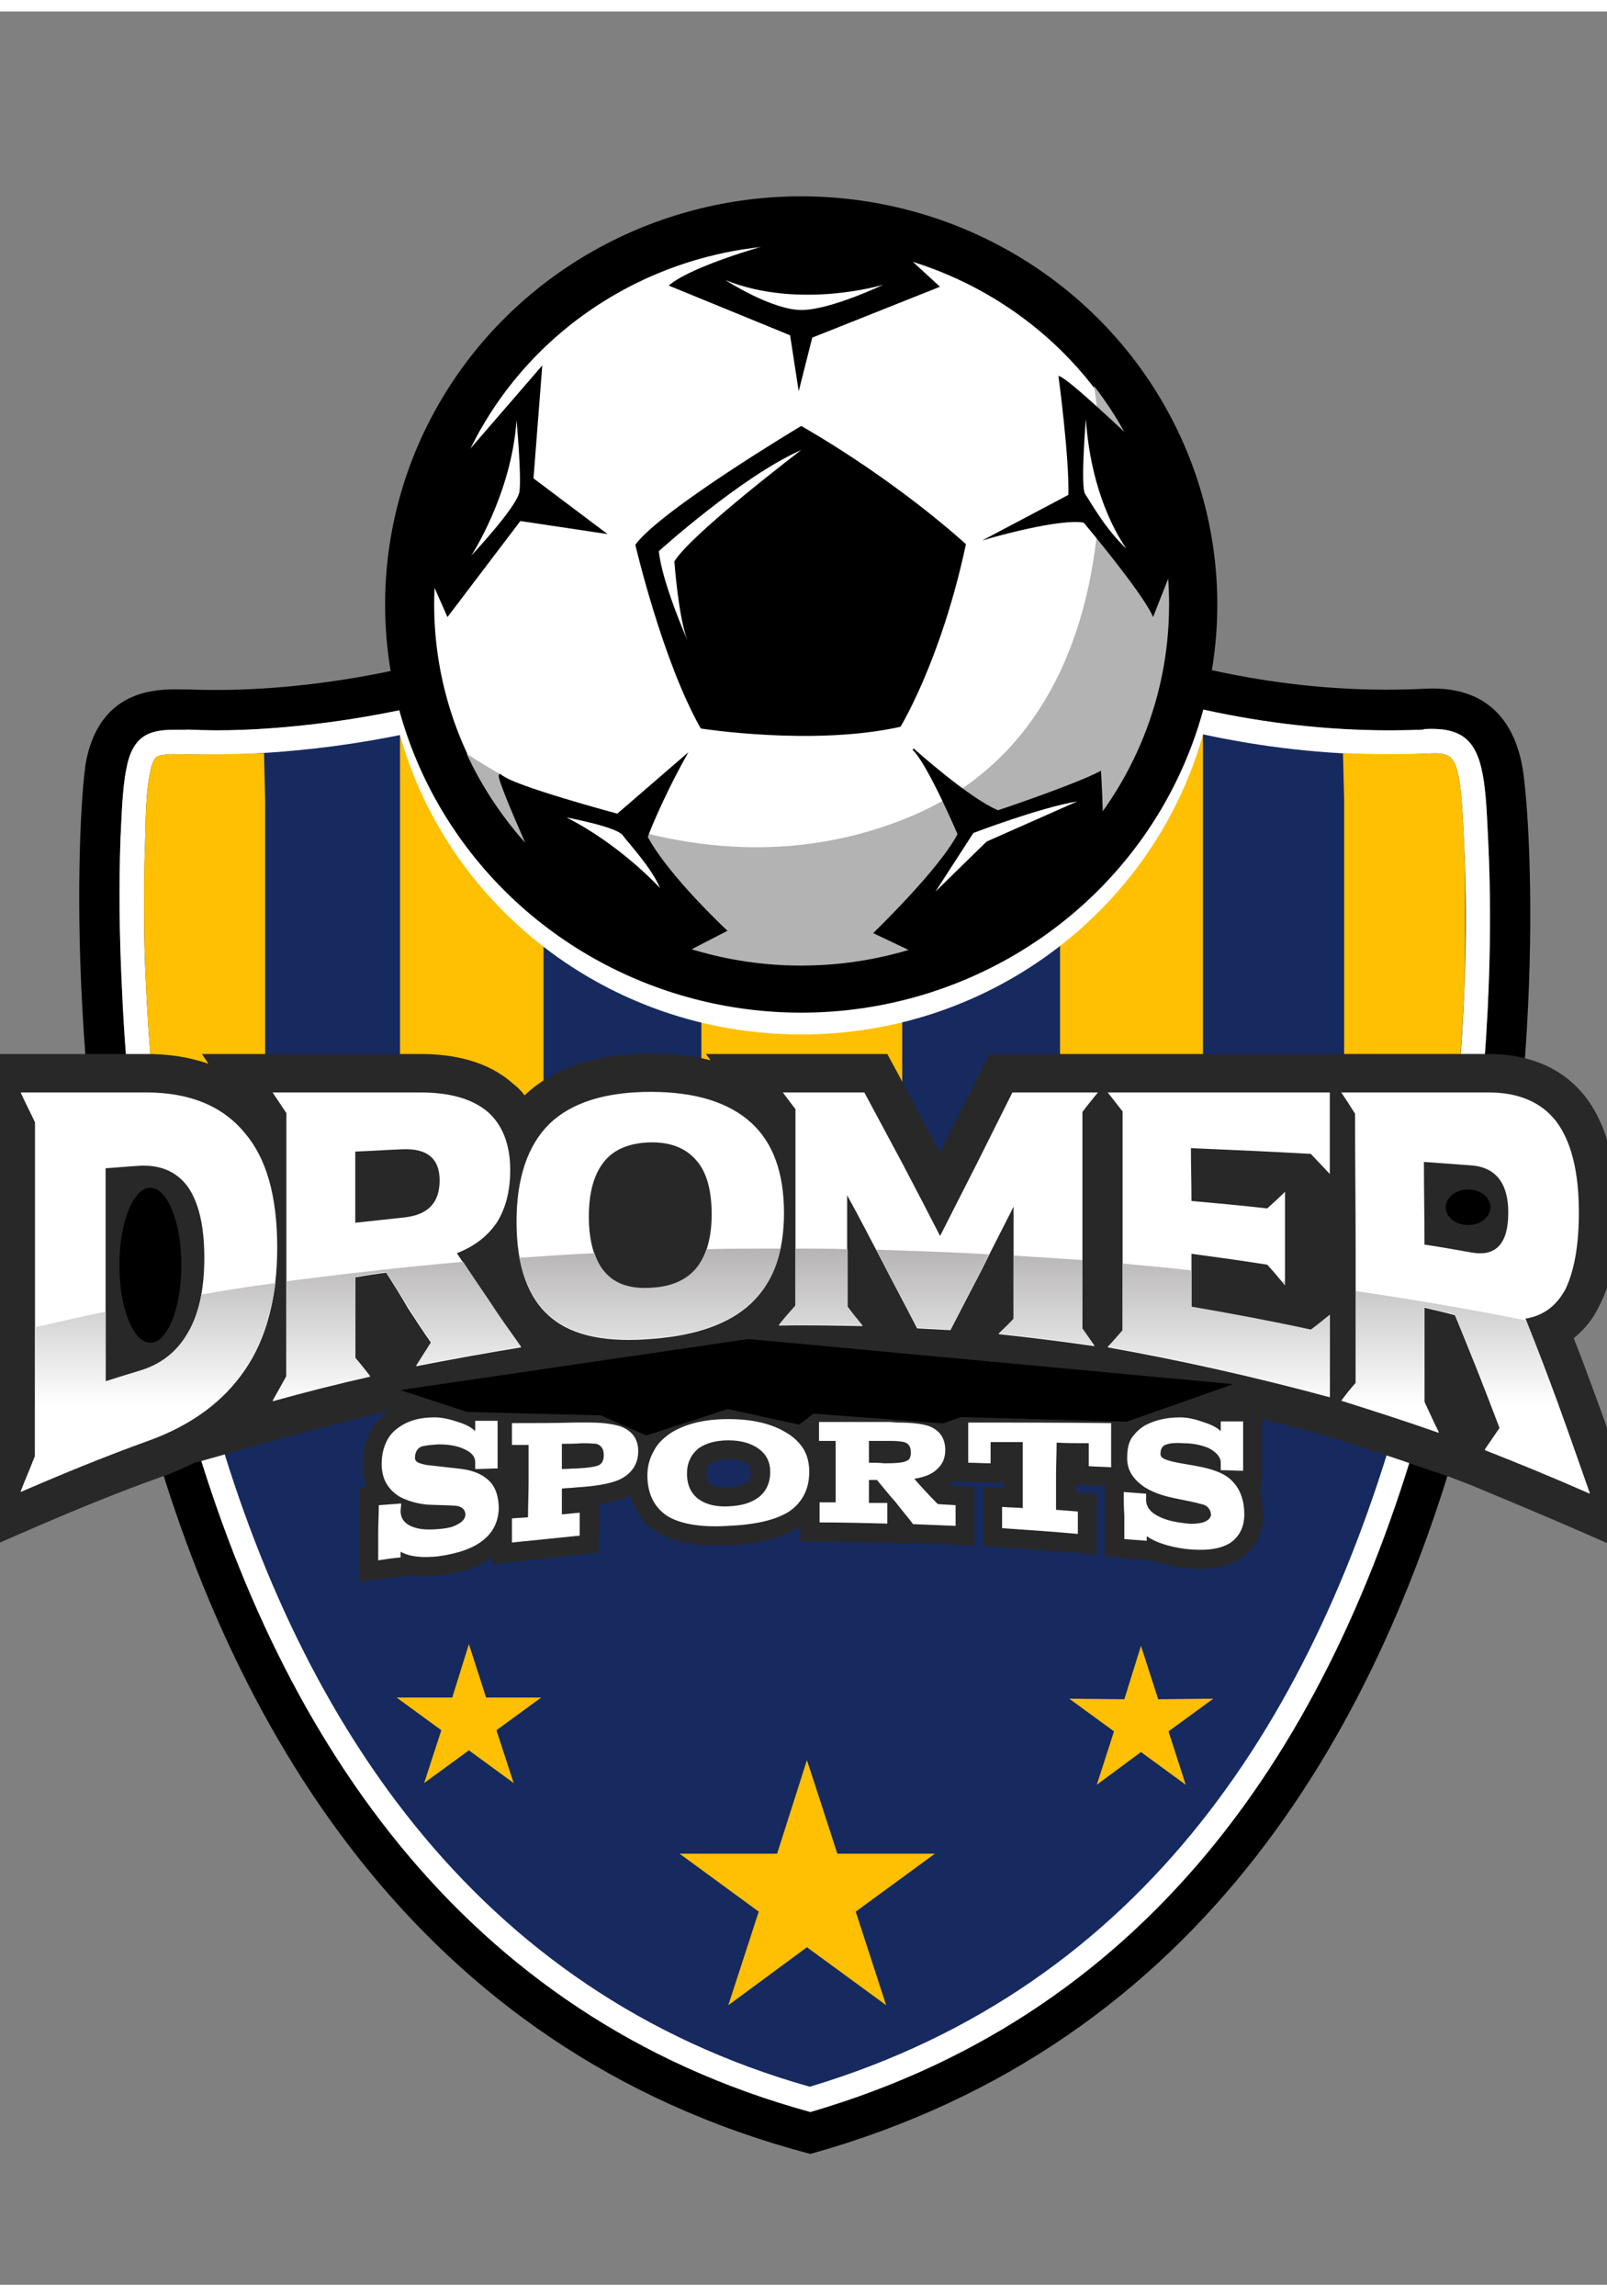 <?xml version="1.0" encoding="UTF-8"?>
<!DOCTYPE svg PUBLIC "-//W3C//DTD SVG 1.1//EN" "http://www.w3.org/Graphics/SVG/1.1/DTD/svg11.dtd">
<!-- Creator: CorelDRAW 2020 (64 Bit) -->
<svg xmlns="http://www.w3.org/2000/svg" xml:space="preserve" width="28px" height="40px" version="1.1" style="shape-rendering:geometricPrecision; text-rendering:geometricPrecision; image-rendering:optimizeQuality; fill-rule:evenodd; clip-rule:evenodd"
viewBox="0 0 28 39.6"
 xmlns:xlink="http://www.w3.org/1999/xlink"
 xmlns:xodm="http://www.corel.com/coreldraw/odm/2003">
 <rect x="0" y="0" width="28" height="39.6" fill="#808080" stroke="none"/>
 <defs>
  <style type="text/css">
   <![CDATA[
    .str1 {stroke:black;stroke-width:0.03;stroke-miterlimit:22.926}
    .str0 {stroke:black;stroke-width:0.03;stroke-miterlimit:22.926}
    .fil4 {fill:#282829}
    .fil0 {fill:black}
    .fil2 {fill:#162A5F}
    .fil7 {fill:#B3B3B3}
    .fil3 {fill:#FFBF02}
    .fil1 {fill:white}
    .fil5 {fill:white;fill-rule:nonzero}
    .fil6 {fill:url(#id0)}
   ]]>
  </style>
  <linearGradient id="id0" gradientUnits="userSpaceOnUse" x1="13.6" y1="21.55" x2="13.6" y2="24.28">
   <stop offset="0" style="stop-opacity:1; stop-color:#B6B4B5"/>
   <stop offset="1" style="stop-opacity:1; stop-color:white"/>
  </linearGradient>
 </defs>
 <g id="Camada_x0020_1">
  <g id="_2059660716624">
   <path class="fil0" d="M15.25 8.83c0,0 -1.15,-1.33 -2.47,0.01 -1.33,1.34 -5.58,3.12 -9.49,2.97 -0.32,0.01 -1.51,-0.16 -1.79,1.25 -0.13,0.71 -0.44,5.87 1.02,11.31 1.46,5.43 4.69,11.14 11.6,12.95 6.89,-1.92 9.98,-7.54 11.44,-12.98 1.46,-5.43 1.1,-10.5 0.96,-11.21 -0.27,-1.41 -1.4,-1.35 -1.75,-1.33 -4.56,0.21 -8.36,-2.02 -9.52,-2.97zm-0.53 0.46c-0.12,-0.13 -0.32,-0.25 -0.48,-0.31 -0.38,-0.12 -0.7,0.09 -0.96,0.36 -0.82,0.82 -2.2,1.49 -3.26,1.92 -1.54,0.61 -3.23,1.03 -4.88,1.19 -0.61,0.06 -1.23,0.09 -1.85,0.06 -0.23,0.01 -0.45,-0.02 -0.67,0.06 -0.27,0.1 -0.37,0.36 -0.42,0.63 -0.07,0.35 -0.08,0.83 -0.1,1.19 -0.03,0.84 -0.02,1.68 0.02,2.52 0.1,2.44 0.45,4.92 1.08,7.28 1.57,5.82 4.85,10.74 10.92,12.4 6.04,-1.76 9.2,-6.6 10.76,-12.43 0.63,-2.34 0.97,-4.8 1.06,-7.22 0.03,-0.83 0.03,-1.66 -0.01,-2.49 -0.02,-0.36 -0.03,-0.83 -0.1,-1.18 -0.12,-0.63 -0.42,-0.8 -1.01,-0.77l-0.01 0 -0.01 0.01c-2.15,0.09 -4.31,-0.32 -6.32,-1.11 -1.22,-0.47 -2.66,-1.19 -3.68,-2.03l-0.04 -0.04 -0.04 -0.04z"/>
   <path class="fil1" d="M14.72 9.29c-0.12,-0.13 -0.32,-0.25 -0.48,-0.31 -0.38,-0.12 -0.7,0.09 -0.96,0.36 -0.82,0.82 -2.2,1.49 -3.26,1.92 -1.54,0.61 -3.23,1.03 -4.88,1.19 -0.61,0.06 -1.23,0.09 -1.85,0.06 -0.23,0.01 -0.45,-0.02 -0.67,0.06 -0.27,0.1 -0.37,0.36 -0.42,0.63 -0.07,0.35 -0.08,0.83 -0.1,1.19 -0.03,0.84 -0.02,1.68 0.02,2.52 0.1,2.44 0.45,4.92 1.08,7.28 1.57,5.82 4.85,10.74 10.92,12.4 6.04,-1.76 9.2,-6.6 10.76,-12.43 0.63,-2.34 0.97,-4.8 1.06,-7.22 0.03,-0.83 0.03,-1.66 -0.01,-2.49 -0.02,-0.36 -0.03,-0.83 -0.1,-1.18 -0.12,-0.63 -0.42,-0.8 -1.01,-0.77l-0.01 0 -0.01 0.01c-2.15,0.09 -4.31,-0.32 -6.32,-1.11 -1.22,-0.47 -2.66,-1.19 -3.68,-2.03l-0.04 -0.04 -0.04 -0.04z"/>
   <path class="fil2" d="M14.11 36.15c5.83,-1.75 8.85,-6.46 10.37,-12.1 0.62,-2.32 0.95,-4.73 1.04,-7.13 0.03,-0.81 0.03,-1.63 -0.01,-2.45 -0.02,-0.36 -0.03,-0.77 -0.09,-1.12 -0.08,-0.4 -0.18,-0.45 -0.57,-0.42l-0.02 0 -0.01 0c-2.21,0.1 -4.43,-0.33 -6.49,-1.13 -1.29,-0.51 -2.73,-1.22 -3.79,-2.1l-0.08 -0.06 -0.05 -0.07c-0.07,-0.07 -0.2,-0.16 -0.3,-0.19 -0.2,-0.06 -0.4,0.12 -0.53,0.26 -0.87,0.87 -2.27,1.56 -3.41,2.01 -1.58,0.63 -3.29,1.06 -4.99,1.22 -0.63,0.06 -1.26,0.09 -1.9,0.07 -0.15,0 -0.38,-0.02 -0.52,0.03 -0.1,0.03 -0.13,0.22 -0.15,0.31 -0.07,0.35 -0.07,0.76 -0.08,1.13 -0.03,0.82 -0.03,1.66 0.01,2.48 0.11,2.42 0.44,4.85 1.07,7.19 1.51,5.63 4.66,10.42 10.5,12.07z"/>
   <path class="fil3" d="M25.32 19.55c0.1,-0.87 0.16,-1.75 0.2,-2.63 0,-0.22 0.01,-0.44 0.01,-0.67l0 -1.03c0,-0.25 -0.01,-0.5 -0.02,-0.75 -0.02,-0.36 -0.03,-0.77 -0.09,-1.12 -0.08,-0.4 -0.18,-0.45 -0.57,-0.42l-0.02 0 -0.01 0c-0.7,0.01 -0.72,0.01 -1.42,-0.01l0.02 0.82 0 5.81 1.9 0zm-4.36 -6.96c-0.85,-0.18 -1.68,-0.43 -2.49,-0.74l0 6.72 2.49 0 0 -5.98zm-5.24 -2.06c-0.42,-0.26 -0.83,-0.54 -1.18,-0.83l-0.08 -0.06 -0.05 -0.07c-0.07,-0.07 -0.2,-0.16 -0.3,-0.19l-0.18 0c-0.14,0.04 -0.26,0.16 -0.35,0.26 -0.38,0.37 -0.85,0.72 -1.36,1.02l0 8.66 3.5 0 0 -8.79zm-6.25 1.38c-0.81,0.29 -1.65,0.52 -2.5,0.69l0 6.48 2.5 0 0 -7.17zm-4.87 1.01c-0.04,0 -0.84,0.03 -1.32,0.02 -0.15,0 -0.38,-0.02 -0.52,0.03 -0.1,0.03 -0.13,0.22 -0.15,0.31 -0.07,0.35 -0.07,0.76 -0.08,1.13 -0.01,0.27 -0.02,0.55 -0.02,0.83l0 0.39c0,0.42 0.01,0.84 0.03,1.26 0.04,0.89 0.11,1.78 0.21,2.66l1.87 0 0 -5.81 -0.02 -0.82z"/>
   <g>
    <path class="fil4" d="M22.14 18.16l0 0 1.23 0c0.12,0 0.24,0 0.36,0l0.1 0 0 0c0.71,0 1.41,0 2.11,0 0.68,0 1.3,0.23 1.71,0.78 0.41,0.56 0.52,1.3 0.53,1.98 0,0.54 -0.06,1.13 -0.31,1.62 -0.11,0.23 -0.26,0.42 -0.45,0.57 0.12,0.3 0.23,0.6 0.34,0.9 0.2,0.53 0.38,1.06 0.57,1.59l0.5 1.44 -1.4 -0.61c-0.6,-0.26 -1.2,-0.51 -1.8,-0.76l-0.39 -0.15 -0.39 -0.13c-0.56,-0.2 -1.11,-0.38 -1.67,-0.55l-0.18 -0.06c-1.23,-0.33 -2.47,-0.61 -3.72,-0.83l-0.29 -0.04c-0.56,-0.08 -1.11,-0.14 -1.66,-0.2l-0.4 -0.05 -0.41 -0.02c-0.19,-0.01 -0.38,-0.02 -0.58,-0.03l-0.37 -0.03 -0.01 -0.01 -0.54 -0.01c-0.48,-0.01 -0.96,-0.01 -1.44,0l-0.68 0.01 0 -0.15c-0.45,0.22 -0.96,0.32 -1.46,0.36 -0.4,0.04 -0.82,0.04 -1.23,-0.04l0.02 0.02 -1.05 0.17c-0.6,0.1 -1.2,0.2 -1.8,0.32l-0.36 0.07 -0.42 0.1c-0.56,0.14 -1.11,0.28 -1.67,0.43l-1.53 0.43 0.01 -0.01c-0.2,0.1 -0.4,0.19 -0.61,0.26 -0.73,0.26 -1.46,0.56 -2.18,0.87l-1.47 0.64 0.59 -1.49c0.07,-0.17 0.13,-0.34 0.2,-0.51 0,-0.93 0,-1.85 0,-2.78 0,-0.92 0,-1.84 0,-2.76 -0.06,-0.13 -0.12,-0.25 -0.18,-0.39l-0.45 -0.95 1.05 0c0.73,0 1.46,0 2.19,0 0.38,0 0.74,0.05 1.08,0.17l-0.11 -0.17 1.23 0c0.86,0 1.72,0 2.57,0 0.58,0 1.17,0.12 1.61,0.51 0.08,0.06 0.15,0.13 0.21,0.21 0.59,-0.56 1.41,-0.73 2.2,-0.73 0.35,0 0.7,0.03 1.04,0.12l-0.08 -0.11 1.34 0c0.47,0 0.95,0 1.42,0l0.4 0 0.19 0.35c0.22,0.42 0.44,0.83 0.66,1.24 0.02,0.04 0.04,0.09 0.06,0.13 0.02,-0.03 0.03,-0.06 0.04,-0.09 0.22,-0.42 0.43,-0.84 0.64,-1.26l0.18 -0.37 0.41 0c0.5,0 1,0 1.49,0l0.17 0c0.95,0 1.9,0 2.84,0zm-19.64 4.76c0.08,-0.05 0.14,-0.13 0.2,-0.22 0.16,-0.28 0.19,-0.67 0.19,-0.99 0,-0.23 -0.02,-0.65 -0.16,-0.84 -0.06,-0.09 -0.14,-0.1 -0.23,-0.1 0,0.41 0,0.83 0,1.24 0,0.3 0,0.61 0,0.91zm8.43 -1.93c0,0.13 0.02,0.44 0.11,0.54 0.05,0.06 0.23,0.05 0.29,0.05 0.08,-0.01 0.23,-0.03 0.29,-0.11 0.1,-0.12 0.11,-0.37 0.11,-0.52 0,-0.14 -0.01,-0.4 -0.11,-0.51 -0.06,-0.07 -0.21,-0.07 -0.29,-0.07 -0.08,0 -0.23,0.01 -0.29,0.08 -0.09,0.12 -0.11,0.39 -0.11,0.54zm14.55 -0.08c0.05,0.01 0.09,0.02 0.14,0.03 0,-0.01 0,-0.02 0,-0.02 0,-0.03 -0.01,-0.11 -0.02,-0.16 -0.01,0 -0.02,0 -0.02,0 -0.03,0 -0.07,0 -0.1,-0.01 0,0.06 0,0.11 0,0.16z"/>
   </g>
   <path class="fil5" d="M0.36 25.79c0.08,-0.21 0.17,-0.41 0.25,-0.62 0,-0.97 0,-1.94 0,-2.91 0,-0.97 0,-1.94 0,-2.91 -0.08,-0.17 -0.17,-0.34 -0.25,-0.52 0.73,0 1.46,0 2.19,0 0.76,0 1.33,0.24 1.71,0.7 0.38,0.44 0.57,1.1 0.57,2 0,0.88 -0.19,1.59 -0.56,2.13 -0.38,0.56 -0.94,0.97 -1.69,1.24 -0.75,0.27 -1.48,0.57 -2.22,0.89zm1.48 -1.92c0.19,-0.06 0.38,-0.12 0.58,-0.18 0.38,-0.11 0.66,-0.33 0.85,-0.66 0.19,-0.32 0.29,-0.76 0.29,-1.32 0,-0.56 -0.1,-0.97 -0.29,-1.24 -0.2,-0.27 -0.49,-0.39 -0.88,-0.36 -0.18,0.01 -0.37,0.03 -0.55,0.04 0,0.62 0,1.24 0,1.86 0,0.62 0,1.24 0,1.86zm2.91 -5.04c0.86,0 1.71,0 2.57,0 0.52,0 0.91,0.11 1.18,0.34 0.25,0.22 0.39,0.56 0.39,1.01 0,0.37 -0.08,0.67 -0.23,0.91 -0.16,0.24 -0.39,0.42 -0.7,0.54 0.19,0.28 0.37,0.56 0.56,0.84 0.18,0.27 0.37,0.53 0.56,0.8 -0.61,0.1 -1.22,0.21 -1.83,0.33 0.09,-0.14 0.17,-0.27 0.26,-0.41 -0.14,-0.2 -0.27,-0.4 -0.4,-0.6 -0.12,-0.21 -0.25,-0.41 -0.38,-0.62 -0.18,0.02 -0.36,0.05 -0.54,0.08 0,0.23 0,0.47 0,0.7 0,0.24 0,0.47 0,0.71 0.09,0.1 0.17,0.21 0.26,0.32 -0.57,0.13 -1.13,0.27 -1.7,0.43 0.08,-0.14 0.16,-0.29 0.24,-0.43 0,-0.76 0,-1.53 0,-2.29 0,-0.77 0,-1.54 0,-2.3 -0.08,-0.12 -0.16,-0.24 -0.24,-0.36zm1.44 1.03c0,0.41 0,0.83 0,1.24 0.28,-0.03 0.56,-0.06 0.83,-0.09 0.43,-0.04 0.64,-0.25 0.64,-0.65 0,-0.38 -0.22,-0.56 -0.65,-0.54 -0.27,0.01 -0.55,0.03 -0.82,0.04zm9.79 3.08c-0.2,-0.39 -0.41,-0.78 -0.61,-1.17 -0.2,-0.38 -0.4,-0.77 -0.61,-1.15 0,0.33 0,0.65 0,0.98 0,0.32 0,0.65 0,0.97 0.09,0.11 0.18,0.22 0.27,0.33 -0.49,-0.01 -0.98,-0.02 -1.46,-0.01 0,0 0.09,-0.12 0.29,-0.34 0,-0.57 0,-1.14 0,-1.72 0,-0.57 0,-1.14 0,-1.71 -0.08,-0.1 -0.15,-0.2 -0.22,-0.29 0.47,0 0.94,0 1.42,0 0.22,0.41 0.44,0.82 0.66,1.23 0.22,0.42 0.44,0.84 0.66,1.27 0.21,-0.41 0.42,-0.83 0.63,-1.24 0.21,-0.42 0.42,-0.84 0.63,-1.26 0.5,0 0.99,0 1.49,0 -0.09,0.11 -0.18,0.22 -0.27,0.34 0,0.63 0,1.26 0,1.89 0,0.63 0,1.26 0,1.89 0.07,0.1 0.14,0.2 0.21,0.3 -0.55,-0.08 -1.11,-0.15 -1.67,-0.21 0.09,-0.09 0.18,-0.17 0.26,-0.26 0,-0.33 0,-0.66 0,-0.98 0,-0.33 0,-0.66 0,-0.98 -0.18,0.36 -0.37,0.72 -0.55,1.09 -0.18,0.35 -0.37,0.71 -0.55,1.06 -0.2,-0.01 -0.39,-0.02 -0.58,-0.03zm-4.64 -4.12c0.77,0 1.35,0.18 1.74,0.53 0.39,0.35 0.58,0.88 0.58,1.58 0,0.69 -0.19,1.21 -0.57,1.57 -0.38,0.36 -0.95,0.56 -1.7,0.62 -0.8,0.07 -1.4,-0.04 -1.79,-0.37 -0.4,-0.33 -0.6,-0.89 -0.6,-1.67 0,-0.75 0.19,-1.33 0.58,-1.71 0.39,-0.37 0.98,-0.55 1.76,-0.55zm-1.08 2.17c0,0.45 0.1,0.77 0.28,0.98 0.18,0.21 0.46,0.3 0.83,0.27 0.34,-0.02 0.6,-0.14 0.77,-0.35 0.17,-0.22 0.26,-0.53 0.26,-0.94 0,-0.42 -0.09,-0.74 -0.27,-0.94 -0.18,-0.21 -0.45,-0.32 -0.81,-0.31 -0.35,0.01 -0.62,0.12 -0.79,0.33 -0.18,0.22 -0.27,0.54 -0.27,0.96zm9.04 -2.16c1.29,0 2.58,0 3.87,0 0,0.24 0,0.47 0,0.71 0,0.24 0,0.48 0,0.71 -0.11,-0.12 -0.22,-0.23 -0.33,-0.35 -0.7,-0.04 -1.39,-0.07 -2.09,-0.1 0,0.3 0.01,0.61 0.01,0.92 0.44,0.04 0.88,0.08 1.32,0.13 0.11,-0.1 0.21,-0.19 0.31,-0.29 0,0.27 0,0.54 0,0.81 0,0.28 0,0.55 0,0.82 -0.1,-0.12 -0.2,-0.24 -0.31,-0.36 -0.44,-0.07 -0.88,-0.13 -1.32,-0.19 0,0.31 0,0.62 0,0.93 0.69,0.12 1.39,0.25 2.08,0.4 0.11,-0.08 0.22,-0.17 0.33,-0.26 0,0.24 0,0.48 0,0.71 0,0.24 0,0.48 0,0.72 -1.29,-0.35 -2.58,-0.64 -3.87,-0.87 0.09,-0.09 0.17,-0.19 0.26,-0.29 0,-0.64 0,-1.27 0,-1.91 0,-0.63 0,-1.27 0,-1.91 -0.09,-0.11 -0.17,-0.22 -0.26,-0.33zm4.07 0c0.86,0 1.71,0 2.57,0 0.52,0 0.92,0.17 1.18,0.51 0.26,0.35 0.39,0.88 0.39,1.58 0,0.57 -0.08,1.01 -0.23,1.33 -0.16,0.3 -0.39,0.47 -0.7,0.52 0.19,0.48 0.37,0.97 0.56,1.47 0.18,0.52 0.37,1.04 0.56,1.58 -0.61,-0.27 -1.22,-0.52 -1.83,-0.76 0.09,-0.13 0.17,-0.25 0.26,-0.38 -0.13,-0.34 -0.26,-0.68 -0.39,-1.01 -0.13,-0.32 -0.26,-0.65 -0.39,-0.96 -0.18,-0.05 -0.36,-0.09 -0.53,-0.13 0,0.28 0,0.55 0,0.83 0,0.27 0,0.54 0,0.82 0.08,0.17 0.16,0.35 0.25,0.53 -0.57,-0.2 -1.13,-0.38 -1.7,-0.56 0.08,-0.1 0.16,-0.2 0.25,-0.3 0,-0.78 0,-1.57 0,-2.35 0,-0.78 -0.01,-1.57 -0.01,-2.35 -0.08,-0.13 -0.16,-0.25 -0.24,-0.37zm1.44 1.21c0,0.48 0.01,0.96 0.01,1.44 0.27,0.04 0.55,0.09 0.83,0.14 0.42,0.07 0.63,-0.16 0.63,-0.7 0,-0.51 -0.22,-0.79 -0.65,-0.82 -0.27,-0.02 -0.55,-0.04 -0.82,-0.06z"/>
   <path class="fil6" d="M0.36 25.78c0.08,-0.21 0.17,-0.41 0.25,-0.62l0 -2.24c0.32,-0.07 0.73,-0.17 1.23,-0.27l0 1.21c0.19,-0.06 0.38,-0.12 0.58,-0.18 0.38,-0.11 0.66,-0.33 0.85,-0.66 0.11,-0.18 0.19,-0.41 0.24,-0.67 0.4,-0.07 0.83,-0.14 1.29,-0.2 -0.08,0.59 -0.25,1.09 -0.53,1.5 -0.38,0.56 -0.94,0.97 -1.69,1.24 -0.74,0.27 -1.48,0.57 -2.22,0.89zm4.63 -3.66c0.92,-0.12 1.95,-0.24 3.08,-0.34 0.15,0.23 0.3,0.45 0.45,0.67 0.18,0.28 0.37,0.54 0.56,0.81 -0.61,0.1 -1.22,0.21 -1.83,0.33 0.09,-0.14 0.17,-0.27 0.26,-0.41 -0.13,-0.2 -0.27,-0.4 -0.39,-0.6 -0.13,-0.21 -0.26,-0.41 -0.39,-0.62 -0.18,0.02 -0.36,0.05 -0.54,0.08 0,0.23 0,0.47 0,0.7 0,0.24 0,0.47 0,0.71 0.09,0.1 0.17,0.21 0.26,0.32 -0.57,0.13 -1.13,0.27 -1.7,0.43 0.08,-0.14 0.16,-0.29 0.24,-0.43l0 -1.65zm4.06 -0.41c0.43,-0.03 0.86,-0.06 1.31,-0.08 0.04,0.13 0.1,0.24 0.18,0.33 0.18,0.21 0.46,0.3 0.83,0.27 0.34,-0.02 0.6,-0.14 0.77,-0.35 0.07,-0.09 0.13,-0.2 0.17,-0.32 0.42,-0.01 0.85,-0.01 1.29,-0.01 -0.08,0.39 -0.25,0.7 -0.51,0.94 -0.38,0.36 -0.94,0.56 -1.7,0.62 -0.8,0.07 -1.4,-0.04 -1.79,-0.37 -0.28,-0.23 -0.46,-0.58 -0.55,-1.03zm4.81 -0.16c0.3,0 0.6,0 0.91,0.01l0 0.03c0,0.32 0,0.65 0,0.97 0.08,0.11 0.17,0.22 0.26,0.33 -0.49,-0.01 -0.98,-0.02 -1.46,-0.01 0,0 0.09,-0.12 0.29,-0.34l0 -0.99zm1.41 0.02c0.64,0.02 1.3,0.04 1.96,0.08 -0.04,0.08 -0.08,0.16 -0.12,0.25 -0.18,0.35 -0.37,0.71 -0.55,1.06 -0.2,-0.01 -0.39,-0.02 -0.58,-0.03 -0.2,-0.39 -0.41,-0.78 -0.61,-1.17l-0.1 -0.19zm2.39 0.1c0.4,0.03 0.8,0.05 1.2,0.08l0 1.19c0.07,0.1 0.14,0.2 0.21,0.3 -0.55,-0.08 -1.11,-0.15 -1.67,-0.21 0.09,-0.09 0.18,-0.17 0.26,-0.26 0,-0.33 0,-0.66 0,-0.98l0 -0.12zm1.9 0.14c0.4,0.04 0.79,0.07 1.2,0.12l0 0.63c0.69,0.12 1.39,0.25 2.08,0.4 0.11,-0.08 0.22,-0.17 0.33,-0.26 0,0.24 0,0.48 0,0.71 0,0.24 0,0.48 0,0.72 -1.29,-0.35 -2.58,-0.64 -3.87,-0.87 0.09,-0.09 0.17,-0.19 0.26,-0.29l0 -1.16zm2.78 0.3c0.02,0 0.03,0.01 0.05,0.01l0 0.06c-0.02,-0.02 -0.03,-0.05 -0.05,-0.07zm1.28 0.18c0.97,0.14 1.96,0.31 2.97,0.51 0.19,0.46 0.37,0.94 0.55,1.43 0.19,0.52 0.37,1.04 0.56,1.58 -0.61,-0.27 -1.22,-0.52 -1.83,-0.76 0.09,-0.13 0.17,-0.25 0.26,-0.38 -0.13,-0.34 -0.26,-0.68 -0.39,-1.01 -0.13,-0.33 -0.26,-0.65 -0.39,-0.96 -0.18,-0.05 -0.36,-0.09 -0.53,-0.13 0,0.28 0,0.55 0,0.83 0,0.27 0,0.54 0,0.82 0.08,0.17 0.16,0.35 0.25,0.53 -0.57,-0.2 -1.13,-0.38 -1.69,-0.56 0.07,-0.1 0.15,-0.2 0.24,-0.3l0 -1.6z"/>
   <polygon class="fil3" points="14.06,30.46 14.59,32.09 16.29,32.09 14.91,33.1 15.44,34.73 14.06,33.72 12.69,34.73 13.22,33.1 11.84,32.09 13.54,32.09 "/>
   <polygon class="fil3" points="8.17,28.44 8.47,29.37 9.43,29.37 8.65,29.94 8.95,30.86 8.17,30.29 7.39,30.86 7.69,29.94 6.91,29.37 7.88,29.37 "/>
   <polygon class="fil3" points="19.88,28.47 20.18,29.4 21.14,29.39 20.36,29.96 20.66,30.89 19.88,30.32 19.11,30.89 19.41,29.96 18.63,29.39 19.59,29.4 "/>
   <path class="fil4" d="M19.69 24.4c0.03,-0.02 0.07,-0.04 0.1,-0.06 0.24,-0.13 0.5,-0.18 0.77,-0.18 0.14,0 0.28,0.02 0.42,0.06l0.29 0c0.13,0 0.26,0 0.39,0l0.33 0 0 0.34c0,0.14 0,0.29 0,0.43 0,0.15 0,0.29 0,0.44l-0.01 0.34 -0.03 0c0.04,0.13 0.06,0.27 0.06,0.41 0,0.32 -0.13,0.61 -0.41,0.78 -0.29,0.18 -0.67,0.19 -1,0.15 -0.17,-0.02 -0.34,-0.06 -0.51,-0.12l-0.15 -0.01c-0.13,-0.02 -0.26,-0.03 -0.39,-0.04l-0.3 -0.03 0 -0.3c0,-0.14 0,-0.27 0,-0.41 0,-0.13 0,-0.27 0,-0.41l0 -0.11c-0.1,0 -0.2,0 -0.3,-0.01l-0.21 0c0,0.04 0,0.08 0,0.12 0.02,0 0.04,0 0.06,0.01l0.31 0.02 0 0.3c0,0.14 0,0.27 0,0.4l0 0.36 -0.36 -0.03c-0.44,-0.03 -0.87,-0.07 -1.31,-0.09l-0.31 -0.02 0 -0.32c0,-0.12 0,-0.24 0,-0.37l0 -0.35 0.35 0.02c0,0 0.01,0 0.01,0 0,-0.03 0,-0.06 0,-0.09l-0.24 -0.01c-0.13,0 -0.26,0 -0.39,-0.01l-0.27 0c-0.01,0.01 -0.02,0.02 -0.03,0.03 -0.01,0.01 -0.03,0.02 -0.05,0.04 0.05,0 0.1,0 0.15,0l0.32 0.02 0 0.32c0,0.12 0,0.24 0,0.36l0 0.35 -0.35 -0.02c-0.24,-0.01 -0.49,-0.02 -0.73,-0.03l-0.15 0 0 0 -0.3 -0.01c-0.39,-0.01 -0.78,-0.01 -1.17,-0.02l-0.34 0 0 -0.26c0,0.01 -0.01,0.01 -0.01,0.01 -0.35,0.23 -0.82,0.3 -1.23,0.32 -0.4,0.02 -0.89,-0.01 -1.25,-0.23 -0.25,-0.16 -0.4,-0.38 -0.46,-0.65 -0.03,0.02 -0.05,0.03 -0.08,0.04 -0.14,0.06 -0.31,0.1 -0.47,0.13l0 0.14c0,0.14 0,0.27 -0.01,0.4l0 0.3 -0.3 0.03c-0.39,0.04 -0.78,0.08 -1.17,0.13l-0.38 0.04 0 -0.13c-0.26,0.19 -0.58,0.28 -0.89,0.32 -0.17,0.02 -0.35,0.03 -0.52,0l-0.15 0.02c-0.13,0.02 -0.26,0.03 -0.39,0.05l-0.37 0.05 0 -0.38c0,-0.16 0,-0.32 0,-0.48 0,-0.16 0,-0.32 0,-0.48l0.01 -0.31 0.12 -0.01c-0.05,-0.12 -0.07,-0.26 -0.07,-0.4 0,-0.18 0.03,-0.36 0.11,-0.53 0.08,-0.16 0.2,-0.3 0.36,-0.4 0.23,-0.15 0.51,-0.21 0.78,-0.21 0.15,0 0.29,0.02 0.42,0.06l0.29 0c0.13,0 0.26,0 0.39,0l0.33 0 0 0.04c0.34,-0.01 0.67,-0.01 1.01,-0.01 0.04,0 0.09,0 0.13,0 0.05,0 0.09,0 0.13,0 0.22,0 0.47,0.01 0.67,0.09 0.17,0.06 0.29,0.16 0.38,0.29 0.06,-0.06 0.12,-0.11 0.19,-0.15 0.35,-0.22 0.77,-0.29 1.18,-0.29 0.4,0 0.82,0.06 1.17,0.27 0.03,0.02 0.05,0.03 0.08,0.05l0 -0.27 0.33 0c0.36,0 0.73,0 1.1,0 0.04,0 0.08,0 0.13,0 0.04,0 0.09,0 0.13,0 0.21,0 0.46,0.02 0.66,0.09 0.1,0.03 0.18,0.08 0.25,0.14l0 -0.23 0.33 0c0.83,0.01 1.66,0.01 2.49,0.01l0.33 0 0 0.15zm-7.01 1.31c0.1,-0.01 0.25,-0.02 0.33,-0.09 0.06,-0.04 0.07,-0.11 0.07,-0.18 0,-0.06 -0.01,-0.1 -0.06,-0.14 -0.09,-0.06 -0.22,-0.08 -0.32,-0.08 -0.1,0.01 -0.25,0.02 -0.33,0.08 -0.05,0.04 -0.06,0.11 -0.06,0.18 -0.01,0.07 0.01,0.12 0.06,0.17 0.09,0.05 0.21,0.06 0.31,0.06z"/>
   <path class="fil5" d="M7.64 26.91c-0.28,0.03 -0.5,0.01 -0.66,-0.08 0,0.03 0,0.06 0,0.1 -0.13,0.01 -0.26,0.03 -0.39,0.05 0,-0.16 0,-0.32 0,-0.48 0,-0.16 0.01,-0.32 0.01,-0.48 0.13,-0.01 0.26,-0.02 0.39,-0.03 0,0.05 -0.01,0.09 -0.01,0.13 0,0.14 0.08,0.24 0.25,0.29 0.12,0.04 0.28,0.04 0.47,0.02 0.1,-0.01 0.19,-0.03 0.26,-0.07 0.1,-0.05 0.14,-0.1 0.15,-0.17 0,-0.09 -0.06,-0.15 -0.17,-0.16 -0.1,-0.01 -0.27,-0.01 -0.5,-0.02 -0.19,-0.02 -0.35,-0.07 -0.48,-0.14 -0.21,-0.13 -0.31,-0.32 -0.31,-0.57 0,-0.15 0.03,-0.27 0.08,-0.38 0.05,-0.11 0.13,-0.2 0.24,-0.27 0.16,-0.11 0.36,-0.16 0.6,-0.16 0.13,0 0.26,0.03 0.41,0.08 0.13,0.04 0.23,0.09 0.3,0.16 0,-0.06 0,-0.12 0,-0.18 0.13,0 0.26,0 0.39,0 0,0.14 0,0.28 0,0.42 0,0.13 0,0.27 0,0.41 -0.13,0 -0.26,0.01 -0.39,0.01 0,-0.04 0,-0.08 0,-0.12 0,-0.1 -0.07,-0.18 -0.22,-0.24 -0.12,-0.05 -0.26,-0.07 -0.42,-0.07 -0.14,0.01 -0.24,0.02 -0.3,0.04 -0.07,0.03 -0.11,0.1 -0.11,0.2 0,0.03 0.02,0.06 0.06,0.08 0.03,0.01 0.08,0.03 0.15,0.04 0.18,0.02 0.36,0.04 0.53,0.06 0.22,0.02 0.39,0.08 0.5,0.17 0.15,0.11 0.22,0.29 0.22,0.54 -0.01,0.21 -0.09,0.39 -0.26,0.53 -0.18,0.15 -0.44,0.24 -0.79,0.29zm1.56 -0.68c0,-0.21 0.01,-0.42 0.01,-0.63 0,-0.21 0,-0.42 0,-0.63 -0.1,0 -0.2,0 -0.29,0 0,-0.12 0,-0.25 0,-0.38 0.36,0 0.72,0 1.09,-0.01 0.03,0 0.07,0 0.13,0 0.06,0 0.11,0 0.14,0 0.24,0 0.42,0.03 0.54,0.07 0.2,0.08 0.3,0.22 0.3,0.43 0,0.23 -0.12,0.4 -0.34,0.5 -0.17,0.07 -0.41,0.11 -0.74,0.13 -0.08,0.01 -0.17,0.01 -0.25,0.02 0,0.15 0,0.3 0,0.45 0.1,-0.01 0.21,-0.02 0.31,-0.03 0,0.13 0,0.26 0,0.4 -0.39,0.04 -0.79,0.08 -1.18,0.12 0,-0.14 0,-0.28 0,-0.42 0.1,-0.01 0.19,-0.01 0.28,-0.02zm0.59 -1.28c0,0.15 0,0.29 0,0.44 0.09,0 0.17,-0.01 0.26,-0.01 0.2,-0.01 0.33,-0.03 0.39,-0.06 0.05,-0.03 0.08,-0.08 0.08,-0.17 0,-0.11 -0.04,-0.17 -0.13,-0.2 -0.03,0 -0.11,-0.01 -0.24,-0.01 -0.12,0.01 -0.24,0.01 -0.36,0.01zm2.9 1.09c0.23,-0.01 0.4,-0.06 0.53,-0.16 0.13,-0.1 0.2,-0.25 0.2,-0.44 0,-0.18 -0.07,-0.31 -0.21,-0.41 -0.13,-0.09 -0.3,-0.14 -0.52,-0.14 -0.22,0 -0.39,0.05 -0.52,0.14 -0.13,0.11 -0.2,0.25 -0.2,0.44 0,0.2 0.07,0.35 0.21,0.45 0.13,0.09 0.3,0.13 0.51,0.12zm0 -1.52c0.42,0 0.75,0.08 1,0.23 0.14,0.08 0.24,0.18 0.31,0.29 0.07,0.12 0.1,0.25 0.1,0.4 0,0.3 -0.12,0.53 -0.35,0.69 -0.24,0.15 -0.59,0.23 -1.06,0.25 -0.47,0.03 -0.83,-0.03 -1.06,-0.17 -0.23,-0.15 -0.35,-0.39 -0.35,-0.71 0,-0.16 0.04,-0.3 0.11,-0.42 0.06,-0.13 0.17,-0.23 0.3,-0.32 0.26,-0.16 0.59,-0.24 1,-0.24zm3.96 1.5c0,0.12 0,0.24 0,0.36 -0.25,-0.01 -0.49,-0.02 -0.74,-0.03 -0.1,-0.13 -0.21,-0.26 -0.31,-0.39 -0.11,-0.12 -0.21,-0.25 -0.32,-0.38 -0.04,0 -0.09,0 -0.14,0 0,0.13 0,0.26 0,0.4 0.11,0 0.21,0 0.32,0 0,0.12 0,0.24 0,0.36 -0.39,-0.01 -0.79,-0.02 -1.18,-0.02 0,-0.12 0,-0.23 0,-0.35 0.09,0 0.19,0 0.28,0 0,-0.18 0,-0.36 0,-0.54 0,-0.18 0,-0.36 0,-0.53 -0.09,0 -0.19,0 -0.29,0 0,-0.11 0,-0.22 0,-0.33 0.36,0 0.73,0 1.09,0 0.03,0 0.08,0 0.14,0 0.05,0 0.1,0.01 0.13,0.01 0.24,0 0.43,0.02 0.55,0.06 0.19,0.07 0.29,0.21 0.29,0.42 0,0.14 -0.05,0.25 -0.14,0.33 -0.09,0.09 -0.22,0.14 -0.4,0.17 0.13,0.15 0.27,0.3 0.41,0.44 0.1,0.01 0.2,0.01 0.31,0.02zm-1.51 -1.12c0,0.13 0,0.26 0,0.38 0.09,0 0.18,0 0.27,0.01 0.2,0 0.33,-0.01 0.38,-0.04 0.06,-0.02 0.08,-0.07 0.08,-0.15 0,-0.1 -0.04,-0.16 -0.12,-0.18 -0.04,-0.01 -0.12,-0.02 -0.24,-0.02 -0.12,0 -0.24,0 -0.37,0zm1.73 -0.32c0.83,0 1.66,0 2.49,0.01 0,0.12 0,0.25 0,0.38 0,0.13 0,0.26 0,0.39 -0.13,-0.01 -0.26,-0.01 -0.39,-0.02 0,-0.13 0,-0.26 0,-0.4 -0.19,0 -0.38,0 -0.56,-0.01 0,0.2 -0.01,0.39 -0.01,0.59 0,0.19 0,0.39 0,0.58 0.13,0.01 0.25,0.02 0.38,0.03 0,0.13 0,0.26 0,0.39 -0.44,-0.04 -0.88,-0.07 -1.32,-0.1 0,-0.12 0,-0.24 0,-0.37 0.12,0.01 0.24,0.01 0.36,0.02 0,-0.19 0,-0.38 0,-0.57 0,-0.19 0,-0.38 0,-0.58 -0.18,0 -0.37,0 -0.56,0 0,0.12 0,0.25 0,0.37 -0.13,0 -0.26,-0.01 -0.39,-0.01 0,-0.12 0,-0.23 0,-0.35 0,-0.12 0,-0.24 0,-0.35zm3.77 2.2c-0.28,-0.04 -0.5,-0.11 -0.66,-0.22 0,0.02 0,0.05 0,0.08 -0.13,-0.01 -0.26,-0.02 -0.39,-0.03 0,-0.14 0,-0.28 0,-0.41 -0.01,-0.14 -0.01,-0.27 -0.01,-0.41 0.13,0.01 0.26,0.02 0.39,0.03 0,0.04 0,0.08 0,0.11 0,0.13 0.09,0.23 0.25,0.3 0.13,0.06 0.28,0.09 0.47,0.11 0.1,0.01 0.19,0 0.27,-0.02 0.09,-0.03 0.14,-0.08 0.14,-0.14 -0.01,-0.09 -0.06,-0.16 -0.17,-0.18 -0.1,-0.03 -0.27,-0.06 -0.5,-0.11 -0.19,-0.04 -0.35,-0.1 -0.48,-0.18 -0.21,-0.14 -0.32,-0.31 -0.31,-0.53 0,-0.12 0.02,-0.23 0.07,-0.32 0.06,-0.09 0.14,-0.17 0.24,-0.23 0.17,-0.09 0.37,-0.14 0.61,-0.14 0.13,0 0.26,0.03 0.4,0.08 0.13,0.04 0.24,0.09 0.31,0.16 0,-0.06 0,-0.12 0,-0.17 0.13,0 0.26,0 0.39,0 0,0.14 0,0.29 0,0.43 0,0.15 0,0.29 0,0.43 -0.13,0 -0.26,-0.01 -0.39,-0.01 0,-0.05 0,-0.09 0,-0.13 0,-0.1 -0.08,-0.19 -0.22,-0.26 -0.13,-0.05 -0.27,-0.08 -0.42,-0.08 -0.15,-0.01 -0.25,0 -0.3,0.02 -0.08,0.02 -0.11,0.08 -0.11,0.17 0,0.03 0.02,0.06 0.06,0.08 0.02,0.01 0.07,0.03 0.15,0.05 0.17,0.04 0.35,0.06 0.53,0.1 0.22,0.05 0.39,0.12 0.49,0.22 0.15,0.14 0.23,0.34 0.23,0.6 0,0.23 -0.09,0.39 -0.25,0.5 -0.18,0.11 -0.44,0.14 -0.79,0.1z"/>
   <path class="fil1" d="M20.99 12.49c-0.81,3.06 -3.65,5.33 -7.03,5.33 -3.37,0 -6.21,-2.26 -7.02,-5.32l14.05 -0.01z"/>
   <ellipse class="fil0" cx="13.96" cy="10.33" rx="7.25" ry="7.11"/>
   <ellipse class="fil1 str0" cx="13.96" cy="10.33" rx="6.41" ry="6.28"/>
   <path class="fil7" d="M19.06 6.52c0.82,1.06 1.31,2.38 1.31,3.81 0,3.47 -2.87,6.29 -6.41,6.29 -2.59,0 -4.82,-1.51 -5.83,-3.69 1.35,0.88 4.39,2.42 7.62,1.14 4.33,-1.71 3.32,-7.51 3.31,-7.55z"/>
   <path class="fil0 str0" d="M7.57 10c0.04,-0.82 0.24,-1.6 0.58,-2.31l1.28 -1.48 -0.15 1.93 1.25 0.94 -1.47 -0.22 -1.26 1.66 -0.23 -0.52z"/>
   <path class="fil0 str0" d="M13.96 4.05c0.66,0 1.3,0.1 1.89,0.28l0.5 0.46 -2.21 0.88 -0.22 0.87 -0.14 -0.91 -2.1 -0.86c0.41,-0.33 1.63,-0.67 1.7,-0.69 0.19,-0.02 0.39,-0.03 0.58,-0.03z"/>
   <path class="fil0" d="M13.96 7.22c0,0 -2.46,1.47 -2.89,2.07 0,0 0.47,2.02 1.14,3.2 0,0 1.96,0.31 3.48,-0.03 0,0 0.71,-1.16 1.14,-3.18 0,0 -1.15,-1.07 -2.87,-2.06z"/>
   <path class="fil1" d="M13.96 7.64c0,0 -1.92,1.46 -2.21,1.94 0,0 0.07,0.98 0.23,1.38 0,0 -0.45,-1.02 -0.5,-1.56 0,0 1.45,-1.31 2.48,-1.76z"/>
   <path class="fil1" d="M12.64 4.68c0,0 0.82,0.53 1.34,0.52 0.51,-0.01 1.41,-0.44 1.41,-0.44 0,0 -1.45,0.44 -2.75,-0.08z"/>
   <path class="fil1" d="M9 7.12c0,0 0.09,0.97 0.05,1.25 -0.05,0.27 -0.84,1.11 -0.84,1.11 0,0 0.7,-1.06 0.79,-2.36z"/>
   <path class="fil0 str0" d="M12.03 16.33c-1.11,-0.35 -2.09,-0.98 -2.85,-1.82 -0.25,-0.57 -0.57,-1.32 -0.45,-1.2 0.2,0.19 2.03,0.68 2.03,0.68l1.18 -1.02c-0.45,0.81 -0.67,1.41 -0.67,1.41 0.37,0.69 1.38,1.63 1.38,1.63l-0.62 0.32z"/>
   <path class="fil0 str0" d="M19.2 13.96c-0.81,1.12 -1.98,1.97 -3.35,2.38l-0.61 -0.29c0,0 1.15,-1.11 1.46,-1.72 0,0 -0.53,-1.24 -0.79,-1.48 0,0 0.98,0.88 1.48,1.08 0,0 1.32,-0.44 1.78,-0.68 0,0 0.02,0.33 0.03,0.71z"/>
   <path class="fil1" d="M18.77 13.76l-1.58 0.7 -0.89 0.87 0.66 -1.02c0,0 1.15,-0.44 1.81,-0.55z"/>
   <path class="fil1" d="M9.87 14.04c0,0 0.87,0.16 0.98,0.31 0.11,0.15 0.5,0.56 0.65,0.92 0,0 -0.68,-0.75 -1.63,-1.23z"/>
   <path class="fil0 str0" d="M19.61 7.36c0.41,0.75 0.67,1.59 0.74,2.49l-0.26 0.66c-0.2,-0.43 -1.2,-1.62 -1.2,-1.62 -0.43,-0.08 -1.64,0.27 -1.64,0.27l1.38 -0.73c0.02,-0.64 -0.17,-2.06 -0.17,-2.06 0.18,0.07 1.12,0.97 1.15,0.99z"/>
   <path class="fil1" d="M18.92 7.1c0,0 -0.1,1.19 -0.01,1.31 0.09,0.13 0.35,0.61 0.72,0.95 0,0 -0.61,-0.78 -0.71,-2.26z"/>
   <ellipse class="fil4" cx="11.3" cy="20.95" rx="0.67" ry="0.88"/>
   <ellipse class="fil0" cx="25.58" cy="20.83" rx="0.39" ry="0.31"/>
   <ellipse class="fil0" cx="2.62" cy="21.84" rx="0.54" ry="1.35"/>
   <polygon class="fil0 str1" points="7.04,24.02 13.04,23.14 21.42,23.92 19.63,24.55 16.74,24.47 16.43,24.58 14.17,24.41 13.92,24.6 12.68,24.33 11.26,24.79 10.47,24.44 8.14,24.38 "/>
  </g>
 </g>
</svg>
